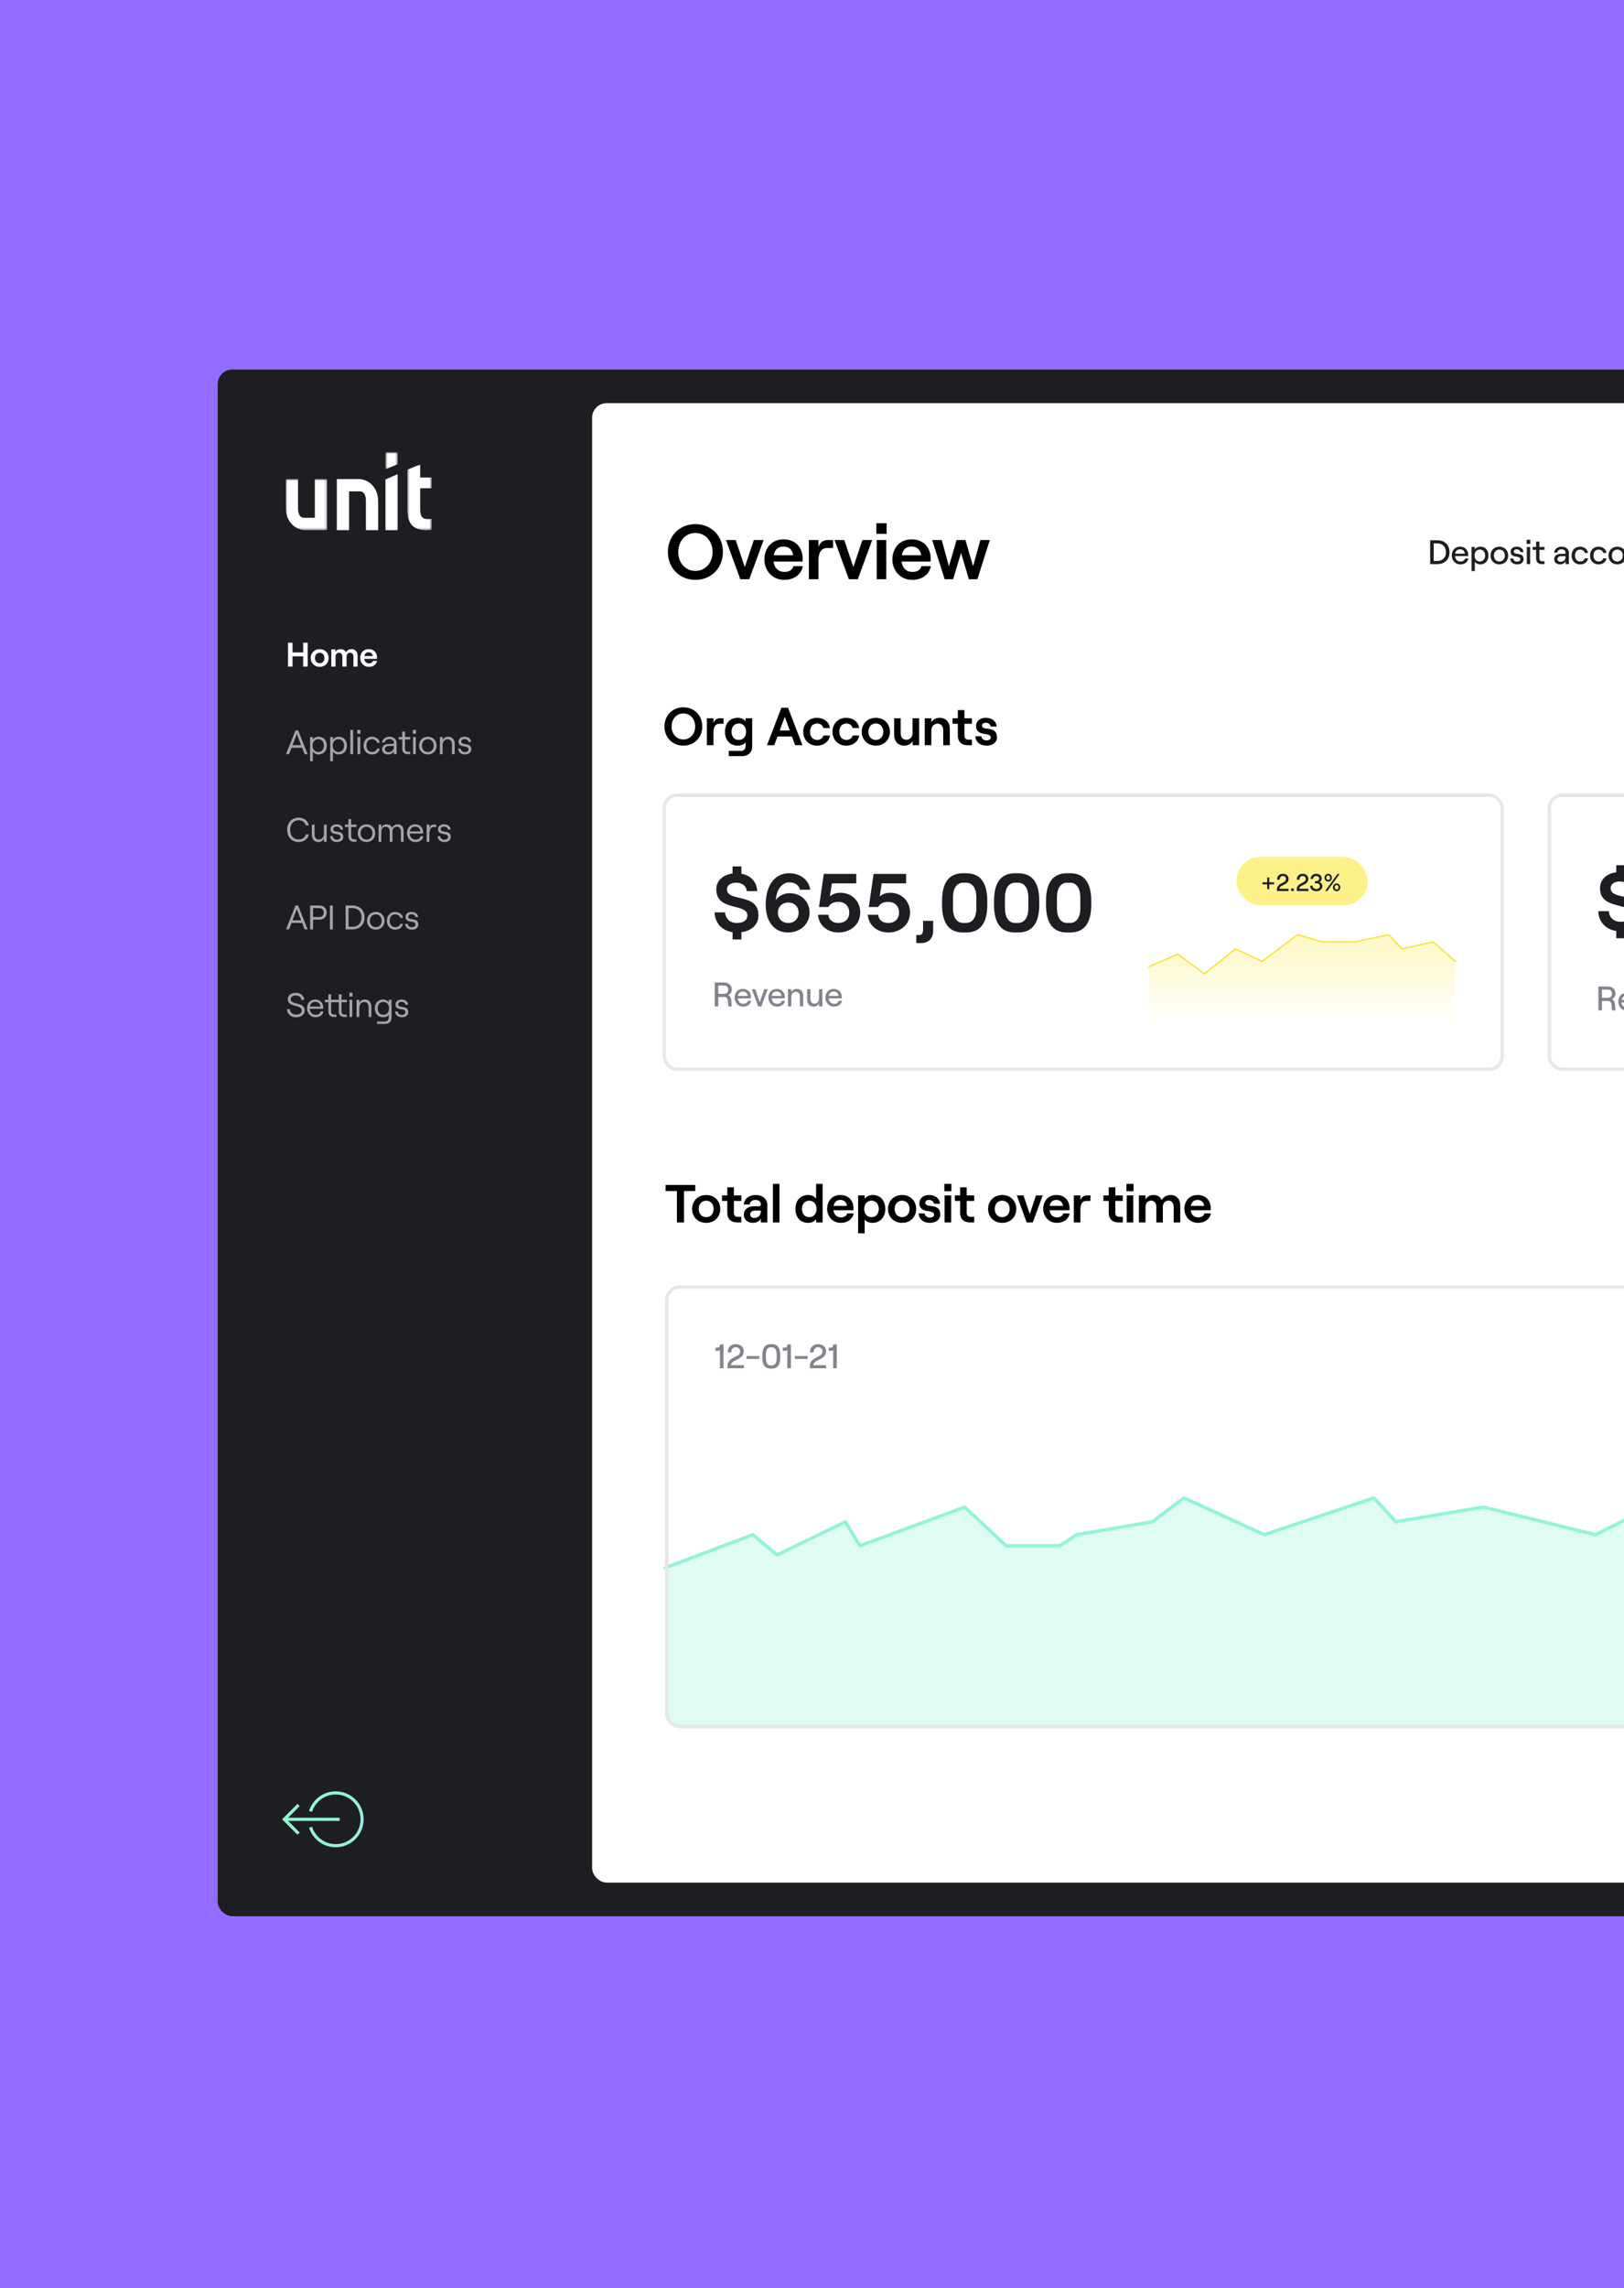<?xml version="1.0" encoding="UTF-8"?> <svg xmlns="http://www.w3.org/2000/svg" width="664" height="935" viewBox="0 0 664 935" fill="none"><rect x="0" y="0" width="664" height="935" fill="#333333" stroke="none"/><g clip-path="url(#clip0_464_2916)"><rect width="664" height="935" fill="#936DFF"></rect><rect x="89" y="151" width="932.298" height="632" rx="5.965" fill="#1D1E22"></rect><rect x="242.092" y="164.738" width="765.466" height="604.522" rx="5.965" fill="white"></rect><mask id="mask0_464_2916" style="mask-type:alpha" maskUnits="userSpaceOnUse" x="116" y="195" width="18" height="22"><path fill-rule="evenodd" clip-rule="evenodd" d="M116.839 195.74H133.741V216.619H116.839V195.74Z" fill="white"></path></mask><g mask="url(#mask0_464_2916)"><path fill-rule="evenodd" clip-rule="evenodd" d="M128.727 211.586H124.391C122.539 211.586 121.848 209.93 121.848 207.647L121.845 195.74H116.839V207.647C116.839 212.763 120.368 216.619 125.048 216.619H133.741V195.74H128.727V211.586Z" fill="white"></path></g><path fill-rule="evenodd" clip-rule="evenodd" d="M142.73 200.774H147.067C148.917 200.774 149.609 202.43 149.609 204.713L149.61 216.619H154.617V204.713C154.617 199.596 151.088 195.74 146.408 195.74H137.715V216.619H142.729V200.774H142.73Z" fill="white"></path><path fill-rule="evenodd" clip-rule="evenodd" d="M157.603 216.619H162.574V193.752L157.603 195.911V216.619Z" fill="white"></path><mask id="mask1_464_2916" style="mask-type:alpha" maskUnits="userSpaceOnUse" x="166" y="189" width="11" height="28"><path fill-rule="evenodd" clip-rule="evenodd" d="M166.55 189.775H176.492V216.62H166.55V189.775Z" fill="white"></path></mask><g mask="url(#mask1_464_2916)"><path fill-rule="evenodd" clip-rule="evenodd" d="M176.217 212.041L176.18 212.043C175.792 212.093 175.371 212.116 174.933 212.116C173.789 212.116 172.976 211.807 172.516 211.198C172.037 210.563 171.794 209.463 171.794 207.929V199.516H176.491V195.127H171.794V189.775L166.55 191.921V207.967C166.55 209.303 166.67 210.508 166.907 211.551C167.146 212.615 167.569 213.535 168.161 214.286C168.756 215.044 169.572 215.633 170.585 216.029C171.583 216.422 172.839 216.62 174.313 216.62C174.998 216.62 175.651 216.578 176.256 216.496L176.492 216.463V212.041H176.217Z" fill="white"></path></g><mask id="mask2_464_2916" style="mask-type:alpha" maskUnits="userSpaceOnUse" x="157" y="184" width="6" height="8"><path fill-rule="evenodd" clip-rule="evenodd" d="M157.603 184.805H162.574V191.764H157.603V184.805Z" fill="white"></path></mask><g mask="url(#mask2_464_2916)"><path fill-rule="evenodd" clip-rule="evenodd" d="M157.603 184.805V191.765L162.574 189.699V184.805H157.603Z" fill="white"></path></g><path d="M284.346 236.944C290.804 236.944 295.576 232.108 295.576 225.554C295.576 219 290.804 214.164 284.346 214.164C277.855 214.164 273.083 219 273.083 225.554C273.083 232.108 277.855 236.944 284.346 236.944ZM284.314 233.285C280.273 233.285 277.314 230.008 277.314 225.554C277.314 221.1 280.273 217.791 284.314 217.791C288.386 217.791 291.345 221.1 291.345 225.554C291.345 230.008 288.386 233.285 284.314 233.285ZM302.681 236.689H306.339L312.225 220.654H308.217L304.526 231.726L300.804 220.654H296.827L302.681 236.689ZM324.427 231.344C324.013 232.872 322.709 233.699 320.705 233.699C318.223 233.699 316.569 232.044 316.282 229.467H328.118C328.149 229.149 328.181 228.672 328.181 228.131C328.181 224.313 325.763 220.4 320.386 220.4C315.137 220.4 312.528 224.377 312.528 228.608C312.528 232.808 315.455 236.944 320.705 236.944C324.65 236.944 327.64 234.749 328.245 231.344H324.427ZM320.386 223.327C322.709 223.327 324.109 224.854 324.268 226.89H316.378C316.791 224.472 318.191 223.327 320.386 223.327ZM340.615 223.931V220.654H338.738C336.67 220.654 335.429 221.45 334.634 223.486V220.654H330.72V236.689H334.634V229.117C334.634 226.063 335.62 223.931 338.101 223.931H340.615ZM347.068 236.689H350.727L356.613 220.654H352.604L348.913 231.726L345.191 220.654H341.214L347.068 236.689ZM358.299 213.782V218.141H362.499V213.782H358.299ZM358.458 236.689H362.371V220.654H358.458V236.689ZM376.765 231.344C376.351 232.872 375.047 233.699 373.042 233.699C370.561 233.699 368.906 232.044 368.62 229.467H380.455C380.487 229.149 380.519 228.672 380.519 228.131C380.519 224.313 378.101 220.4 372.724 220.4C367.475 220.4 364.866 224.377 364.866 228.608C364.866 232.808 367.793 236.944 373.042 236.944C376.987 236.944 379.978 234.749 380.583 231.344H376.765ZM372.724 223.327C375.047 223.327 376.447 224.854 376.606 226.89H368.715C369.129 224.472 370.529 223.327 372.724 223.327ZM386.254 236.689H389.69L392.935 225.904L396.148 236.689H399.616L404.707 220.654H400.825L397.866 231.376L394.717 220.654H391.121L387.972 231.376L385.045 220.654H381.131L386.254 236.689Z" fill="black"></path><rect x="572.329" y="200.565" width="200.184" height="47.791" rx="5.468" fill="white" fill-opacity="0.6"></rect><path d="M584.751 230.506H587.744C590.458 230.506 592.657 228.808 592.657 225.634C592.657 222.461 590.458 220.762 587.744 220.762H584.751V230.506ZM586.199 229.225V222.043H587.66C589.47 222.043 591.168 223.059 591.168 225.634C591.168 228.209 589.47 229.225 587.66 229.225H586.199ZM599.001 228.223C598.806 229.016 598.138 229.462 597.108 229.462C595.883 229.462 595.02 228.557 594.908 227.235H600.267C600.281 227.11 600.295 226.887 600.295 226.706C600.295 224.924 599.14 223.379 596.968 223.379C594.811 223.379 593.586 224.994 593.586 226.956C593.586 228.905 594.936 230.617 597.108 230.617C598.834 230.617 600.1 229.671 600.351 228.223H599.001ZM596.968 224.465C598.124 224.465 598.847 225.175 598.931 226.247H594.95C595.159 225.077 595.869 224.465 596.968 224.465ZM601.67 233.345H603.02V229.518C603.424 230.186 604.259 230.617 605.191 230.617C607.321 230.617 608.588 229.086 608.588 226.998C608.588 224.91 607.377 223.379 605.261 223.379C604.287 223.379 603.437 223.839 603.02 224.534V223.491H601.67V233.345ZM605.066 229.434C603.758 229.434 602.909 228.46 602.909 226.998C602.909 225.537 603.758 224.562 605.066 224.562C606.36 224.562 607.223 225.537 607.223 226.998C607.223 228.46 606.36 229.434 605.066 229.434ZM613.051 230.617C615.153 230.617 616.656 229.1 616.656 226.998C616.656 224.896 615.153 223.379 613.051 223.379C610.949 223.379 609.432 224.896 609.432 226.998C609.432 229.1 610.949 230.617 613.051 230.617ZM613.051 229.434C611.715 229.434 610.81 228.432 610.81 226.998C610.81 225.565 611.715 224.562 613.051 224.562C614.374 224.562 615.278 225.565 615.278 226.998C615.278 228.432 614.374 229.434 613.051 229.434ZM620.304 230.617C621.891 230.617 622.935 229.796 622.935 228.515C622.935 225.314 618.926 227.096 618.926 225.356C618.926 224.813 619.413 224.451 620.137 224.451C620.736 224.451 621.515 224.771 621.613 225.578H622.879C622.81 224.256 621.724 223.379 620.137 223.379C618.676 223.379 617.646 224.187 617.646 225.397C617.646 228.39 621.627 226.678 621.627 228.543C621.627 229.058 621.112 229.49 620.304 229.49C619.399 229.49 618.815 229.03 618.731 228.223H617.465C617.562 229.699 618.662 230.617 620.304 230.617ZM624.185 220.554V222.252H625.688V220.554H624.185ZM624.268 230.506H625.619V223.491H624.268V230.506ZM628.065 221.291V223.491H626.631V224.66H628.065V228.209C628.065 229.643 628.969 230.506 630.389 230.506H631.489V229.337H630.5C629.818 229.337 629.415 228.919 629.415 228.167V224.66H631.489V223.491H629.415V221.291H628.065ZM638.465 223.379C636.808 223.379 635.556 224.409 635.444 225.787H636.697C636.739 225.077 637.449 224.465 638.423 224.465C639.509 224.465 640.121 225.05 640.121 225.899C640.121 226.149 639.968 226.316 639.648 226.316H638.186C636.53 226.316 635.458 227.151 635.458 228.501C635.458 229.754 636.405 230.617 637.838 230.617C638.896 230.617 639.787 230.116 640.121 229.364V230.506H641.471V225.982C641.471 224.423 640.274 223.379 638.465 223.379ZM638.103 229.545C637.323 229.545 636.795 229.114 636.795 228.474C636.795 227.736 637.393 227.263 638.312 227.263H640.121V227.43C640.121 228.724 639.383 229.545 638.103 229.545ZM646.042 230.617C647.824 230.617 649.076 229.615 649.299 228.14H647.963C647.74 228.933 647.03 229.434 646.07 229.434C644.678 229.434 643.968 228.348 643.968 226.998C643.968 225.648 644.664 224.562 646.07 224.562C647.016 224.562 647.824 225.147 647.949 225.94H649.299C649.104 224.354 647.684 223.379 646.042 223.379C643.829 223.379 642.562 225.063 642.562 226.998C642.562 228.933 643.829 230.617 646.042 230.617ZM653.585 230.617C655.366 230.617 656.619 229.615 656.842 228.14H655.505C655.283 228.933 654.573 229.434 653.612 229.434C652.22 229.434 651.511 228.348 651.511 226.998C651.511 225.648 652.206 224.562 653.612 224.562C654.559 224.562 655.366 225.147 655.491 225.94H656.842C656.647 224.354 655.227 223.379 653.585 223.379C651.371 223.379 650.105 225.063 650.105 226.998C650.105 228.933 651.371 230.617 653.585 230.617ZM661.266 230.617C663.368 230.617 664.871 229.1 664.871 226.998C664.871 224.896 663.368 223.379 661.266 223.379C659.164 223.379 657.647 224.896 657.647 226.998C657.647 229.1 659.164 230.617 661.266 230.617ZM661.266 229.434C659.93 229.434 659.025 228.432 659.025 226.998C659.025 225.565 659.93 224.562 661.266 224.562C662.589 224.562 663.493 225.565 663.493 226.998C663.493 228.432 662.589 229.434 661.266 229.434ZM672.345 223.491H670.995V227.291C670.995 228.515 670.216 229.406 669.116 229.406C668.128 229.406 667.474 228.655 667.474 227.541V223.491H666.123V227.806C666.123 229.476 667.153 230.617 668.74 230.617C669.784 230.617 670.619 230.144 670.995 229.267V230.506H672.345V223.491ZM674.006 230.506H675.356V226.706C675.356 225.481 676.135 224.59 677.235 224.59C678.223 224.59 678.878 225.342 678.878 226.455V230.506H680.228V226.191C680.228 224.521 679.198 223.379 677.611 223.379C676.567 223.379 675.732 223.852 675.356 224.729V223.491H674.006V230.506ZM682.451 221.291V223.491H681.017V224.66H682.451V228.209C682.451 229.643 683.356 230.506 684.775 230.506H685.875V229.337H684.887C684.205 229.337 683.801 228.919 683.801 228.167V224.66H685.875V223.491H683.801V221.291H682.451ZM689.556 230.617C691.143 230.617 692.187 229.796 692.187 228.515C692.187 225.314 688.178 227.096 688.178 225.356C688.178 224.813 688.665 224.451 689.389 224.451C689.988 224.451 690.767 224.771 690.865 225.578H692.131C692.062 224.256 690.976 223.379 689.389 223.379C687.928 223.379 686.898 224.187 686.898 225.397C686.898 228.39 690.879 226.678 690.879 228.543C690.879 229.058 690.364 229.49 689.556 229.49C688.652 229.49 688.067 229.03 687.983 228.223H686.717C686.814 229.699 687.914 230.617 689.556 230.617Z" fill="#1D1E22"></path><rect x="572.329" y="200.565" width="200.184" height="47.791" rx="5.468" stroke="white" stroke-width="0.994"></rect><path d="M279.421 304.679C283.861 304.679 287.142 301.354 287.142 296.848C287.142 292.342 283.861 289.018 279.421 289.018C274.959 289.018 271.678 292.342 271.678 296.848C271.678 301.354 274.959 304.679 279.421 304.679ZM279.399 302.163C276.621 302.163 274.587 299.911 274.587 296.848C274.587 293.786 276.621 291.511 279.399 291.511C282.199 291.511 284.233 293.786 284.233 296.848C284.233 299.911 282.199 302.163 279.399 302.163ZM295.832 295.733V293.48H294.541C293.12 293.48 292.267 294.027 291.72 295.427V293.48H289.029V304.504H291.72V299.298C291.72 297.198 292.398 295.733 294.104 295.733H295.832ZM304.85 293.48V294.727C304.216 293.874 303.013 293.305 301.635 293.305C298.354 293.305 296.429 295.623 296.429 298.992C296.429 302.36 298.354 304.679 301.678 304.679C303.056 304.679 304.325 304.132 304.872 303.279V304.854C304.872 306.013 304.106 306.822 303.034 306.822H297.96V308.966H303.406C305.878 308.966 307.54 307.413 307.54 305.116V293.48H304.85ZM302.05 302.36C300.257 302.36 299.097 301.026 299.097 298.992C299.097 296.958 300.257 295.623 302.05 295.623C303.866 295.623 305.047 296.958 305.047 298.992C305.047 301.026 303.866 302.36 302.05 302.36ZM325.109 304.504H328.106L322.2 289.193H319.488L313.604 304.504H316.579L317.891 300.939H323.797L325.109 304.504ZM318.81 298.489L320.866 292.889L322.922 298.489H318.81ZM334.015 304.679C336.858 304.679 339.002 302.951 339.352 300.545H336.64C336.377 301.639 335.393 302.36 334.124 302.36C332.243 302.36 331.215 300.917 331.215 298.992C331.215 297.067 332.221 295.623 334.081 295.623C335.349 295.623 336.421 296.411 336.618 297.505H339.286C339.046 294.967 336.793 293.305 334.015 293.305C330.581 293.305 328.415 295.842 328.415 298.992C328.415 302.142 330.581 304.679 334.015 304.679ZM345.974 304.679C348.818 304.679 350.961 302.951 351.311 300.545H348.599C348.337 301.639 347.352 302.36 346.084 302.36C344.202 302.36 343.174 300.917 343.174 298.992C343.174 297.067 344.181 295.623 346.04 295.623C347.308 295.623 348.38 296.411 348.577 297.505H351.246C351.005 294.967 348.752 293.305 345.974 293.305C342.54 293.305 340.375 295.842 340.375 298.992C340.375 302.142 342.54 304.679 345.974 304.679ZM358.109 304.679C361.455 304.679 363.861 302.273 363.861 298.992C363.861 295.711 361.455 293.305 358.109 293.305C354.74 293.305 352.334 295.711 352.334 298.992C352.334 302.273 354.74 304.679 358.109 304.679ZM358.109 302.36C356.271 302.36 355.046 300.982 355.046 298.992C355.046 297.001 356.271 295.623 358.109 295.623C359.924 295.623 361.149 297.001 361.149 298.992C361.149 300.982 359.924 302.36 358.109 302.36ZM375.804 293.48H373.114V299.495C373.114 301.114 372.064 302.295 370.554 302.295C369.198 302.295 368.258 301.245 368.258 299.736V293.48H365.589V300.304C365.589 302.885 367.208 304.679 369.68 304.679C371.254 304.679 372.501 304.001 373.114 302.798V304.504H375.804V293.48ZM378.103 304.504H380.794V298.489C380.794 296.87 381.844 295.689 383.353 295.689C384.731 295.689 385.65 296.739 385.65 298.248V304.504H388.34V297.679C388.34 295.098 386.721 293.305 384.228 293.305C382.653 293.305 381.406 293.983 380.794 295.186V293.48H378.103V304.504ZM391.632 290.155V293.48H389.467V295.733H391.632V300.654C391.632 303.104 393.207 304.504 395.613 304.504H397.385V302.229H395.92C394.913 302.229 394.323 301.66 394.323 300.545V295.733H397.385V293.48H394.323V290.155H391.632ZM403.354 304.679C405.935 304.679 407.619 303.323 407.619 301.245C407.619 296.258 401.495 298.883 401.495 296.498C401.495 295.755 402.129 295.317 403.092 295.317C403.945 295.317 404.885 295.842 405.038 296.87H407.488C407.379 294.727 405.607 293.305 403.026 293.305C400.751 293.305 399.067 294.661 399.067 296.586C399.067 301.245 405.104 298.904 405.104 301.354C405.104 302.01 404.404 302.535 403.354 302.535C402.151 302.535 401.342 301.879 401.233 300.829H398.783C398.914 303.192 400.686 304.679 403.354 304.679Z" fill="black"></path><rect x="271.586" y="324.958" width="342.612" height="111.951" rx="5.269" fill="white" stroke="#E6E7EC" stroke-width="1.392"></rect><path d="M310.104 373.963C310.104 364.735 297.225 368.656 297.225 363.416C297.225 361.76 298.679 360.678 301.011 360.678C303.513 360.678 305.135 362.064 305.338 364.126H309.597C309.428 360.374 306.961 357.704 303.141 357.027V354.053H299.524V356.926C295.535 357.433 292.864 359.935 292.864 363.416C292.864 372.476 305.575 368.96 305.575 374.031C305.575 376.127 303.817 377.141 301.281 377.141C298.442 377.141 296.684 375.451 296.448 372.814H292.154C292.357 377.208 295.163 380.285 299.524 380.893V383.868L303.141 383.902V380.893C307.332 380.352 310.104 377.817 310.104 373.963ZM322.735 364.971C320.571 364.971 318.205 366.155 317.224 367.811C317.427 363.653 319.591 360.543 322.768 360.543C325.067 360.543 326.723 361.794 327.095 363.552H331.287C330.78 359.766 327.467 356.825 322.599 356.825C316.988 356.825 313.067 361.49 313.067 369.772C313.067 376.228 316.312 381.028 322.227 381.028C327.197 381.028 331.016 377.546 331.016 372.949C331.016 368.419 327.67 364.971 322.735 364.971ZM322.329 377.141C319.794 377.141 318.07 375.417 318.07 372.949C318.07 370.515 319.794 368.791 322.329 368.791C324.83 368.791 326.521 370.515 326.521 372.949C326.521 375.417 324.83 377.141 322.329 377.141ZM342.771 381.028C347.909 381.028 351.729 377.648 351.729 372.882C351.729 368.284 348.315 364.802 343.65 364.802C341.723 364.802 340.235 365.478 339.323 366.29L340.134 360.949H350.106V357.095H336.821L334.861 370.617H338.714C339.424 369.264 340.81 368.521 342.805 368.521C345.475 368.521 347.233 370.279 347.233 372.882C347.233 375.518 345.475 377.141 342.771 377.141C340.472 377.141 338.951 375.924 338.68 373.794H334.455C334.692 377.918 338.207 381.028 342.771 381.028ZM363.135 381.028C368.273 381.028 372.093 377.648 372.093 372.882C372.093 368.284 368.679 364.802 364.014 364.802C362.087 364.802 360.6 365.478 359.687 366.29L360.498 360.949H370.47V357.095H357.185L355.225 370.617H359.078C359.788 369.264 361.174 368.521 363.169 368.521C365.839 368.521 367.597 370.279 367.597 372.882C367.597 375.518 365.839 377.141 363.135 377.141C360.836 377.141 359.315 375.924 359.045 373.794H354.819C355.056 377.918 358.571 381.028 363.135 381.028ZM374.643 382.076V385.355H376.502C379.679 385.355 381.539 383.462 381.539 380.251V376.262H377.414V379.879C377.414 381.265 376.907 382.076 375.893 382.076H374.643ZM393.727 381.028H395.079C400.961 381.028 403.666 376.972 403.666 369.738V368.115C403.666 360.881 400.961 356.825 395.079 356.825H393.727C387.845 356.825 385.175 360.881 385.175 368.115V369.738C385.175 376.972 387.845 381.028 393.727 381.028ZM393.93 377.141C391.26 377.141 389.637 375.079 389.637 370.921V366.932C389.637 362.74 391.26 360.678 393.93 360.678H394.877C397.547 360.678 399.203 362.74 399.203 366.932V370.921C399.203 375.079 397.547 377.141 394.877 377.141H393.93ZM414.983 381.028H416.335C422.217 381.028 424.921 376.972 424.921 369.738V368.115C424.921 360.881 422.217 356.825 416.335 356.825H414.983C409.101 356.825 406.43 360.881 406.43 368.115V369.738C406.43 376.972 409.101 381.028 414.983 381.028ZM415.186 377.141C412.515 377.141 410.892 375.079 410.892 370.921V366.932C410.892 362.74 412.515 360.678 415.186 360.678H416.132C418.803 360.678 420.459 362.74 420.459 366.932V370.921C420.459 375.079 418.803 377.141 416.132 377.141H415.186ZM436.238 381.028H437.59C443.472 381.028 446.177 376.972 446.177 369.738V368.115C446.177 360.881 443.472 356.825 437.59 356.825H436.238C430.356 356.825 427.686 360.881 427.686 368.115V369.738C427.686 376.972 430.356 381.028 436.238 381.028ZM436.441 377.141C433.771 377.141 432.148 375.079 432.148 370.921V366.932C432.148 362.74 433.771 360.678 436.441 360.678H437.388C440.058 360.678 441.715 362.74 441.715 366.932V370.921C441.715 375.079 440.058 377.141 437.388 377.141H436.441Z" fill="#1D1E22"></path><path d="M297.77 406.592C298.633 406.16 299.204 405.436 299.204 404.392C299.204 402.653 298.006 401.469 296.044 401.469H292.23V411.213H293.678V407.371H296.113C296.949 407.371 297.519 407.984 297.589 408.847L297.784 411.213H299.19L298.995 408.721C298.939 407.775 298.48 407.009 297.77 406.592ZM293.678 402.722H296.002C297.269 402.722 297.756 403.502 297.756 404.392C297.756 405.269 297.269 406.091 296.002 406.091H293.678V402.722ZM305.759 408.93C305.564 409.724 304.896 410.169 303.866 410.169C302.641 410.169 301.778 409.264 301.667 407.942H307.026C307.04 407.817 307.054 407.594 307.054 407.413C307.054 405.631 305.898 404.086 303.727 404.086C301.569 404.086 300.345 405.701 300.345 407.663C300.345 409.612 301.695 411.324 303.866 411.324C305.592 411.324 306.859 410.378 307.109 408.93H305.759ZM303.727 405.172C304.882 405.172 305.606 405.882 305.69 406.954H301.709C301.917 405.784 302.627 405.172 303.727 405.172ZM309.979 411.213H311.315L313.877 404.198H312.485L310.633 409.515L308.796 404.198H307.404L309.979 411.213ZM319.594 408.93C319.399 409.724 318.731 410.169 317.701 410.169C316.476 410.169 315.613 409.264 315.501 407.942H320.86C320.874 407.817 320.888 407.594 320.888 407.413C320.888 405.631 319.733 404.086 317.561 404.086C315.404 404.086 314.179 405.701 314.179 407.663C314.179 409.612 315.529 411.324 317.701 411.324C319.427 411.324 320.693 410.378 320.944 408.93H319.594ZM317.561 405.172C318.717 405.172 319.44 405.882 319.524 406.954H315.543C315.752 405.784 316.462 405.172 317.561 405.172ZM322.193 411.213H323.543V407.413C323.543 406.188 324.323 405.297 325.422 405.297C326.411 405.297 327.065 406.049 327.065 407.162V411.213H328.415V406.898C328.415 405.228 327.385 404.086 325.798 404.086C324.754 404.086 323.919 404.559 323.543 405.436V404.198H322.193V411.213ZM336.229 404.198H334.879V407.998C334.879 409.222 334.1 410.113 333 410.113C332.012 410.113 331.358 409.362 331.358 408.248V404.198H330.007V408.513C330.007 410.183 331.038 411.324 332.624 411.324C333.668 411.324 334.503 410.851 334.879 409.974V411.213H336.229V404.198ZM342.901 408.93C342.706 409.724 342.038 410.169 341.008 410.169C339.783 410.169 338.92 409.264 338.808 407.942H344.167C344.181 407.817 344.195 407.594 344.195 407.413C344.195 405.631 343.04 404.086 340.869 404.086C338.711 404.086 337.486 405.701 337.486 407.663C337.486 409.612 338.836 411.324 341.008 411.324C342.734 411.324 344 410.378 344.251 408.93H342.901ZM340.869 405.172C342.024 405.172 342.748 405.882 342.831 406.954H338.85C339.059 405.784 339.769 405.172 340.869 405.172Z" fill="#82838D"></path><rect x="505.527" y="350.111" width="53.689" height="19.885" rx="9.942" fill="#FDF189"></rect><path d="M520.938 360.519H518.969V358.55H518.134V360.519H516.176V361.354H518.134V363.312H518.969V361.354H520.938V360.519ZM522.172 359.445H523.226C523.186 358.54 523.693 357.934 524.528 357.934C525.274 357.934 525.801 358.411 525.801 359.147C525.801 359.713 525.522 360.151 524.846 360.499L523.763 361.046C523.067 361.394 522.102 362.149 522.112 363.342V364.088H526.875V363.173H523.126C523.126 362.597 523.693 362.139 524.2 361.891L525.224 361.374C526.298 360.827 526.855 360.071 526.855 359.156C526.855 357.884 525.89 357.049 524.528 357.049C523.057 357.049 522.122 357.973 522.172 359.445ZM527.913 363.014V364.088H528.977V363.014H527.913ZM530.257 359.445H531.311C531.271 358.54 531.778 357.934 532.614 357.934C533.359 357.934 533.886 358.411 533.886 359.147C533.886 359.713 533.608 360.151 532.932 360.499L531.848 361.046C531.152 361.394 530.188 362.149 530.198 363.342V364.088H534.96V363.173H531.212C531.212 362.597 531.778 362.139 532.286 361.891L533.31 361.374C534.383 360.827 534.94 360.071 534.94 359.156C534.94 357.884 533.976 357.049 532.614 357.049C531.142 357.049 530.208 357.973 530.257 359.445ZM538.189 364.167C539.521 364.167 540.694 363.432 540.694 362.089C540.694 361.274 540.177 360.668 539.461 360.429C539.998 360.171 540.416 359.584 540.416 358.898C540.416 357.844 539.452 357.049 538.139 357.049C536.896 357.049 535.912 357.854 535.872 359.147H536.867C536.906 358.371 537.393 357.963 538.129 357.963C538.885 357.963 539.382 358.341 539.382 358.968C539.382 359.594 538.925 360.051 538.179 360.051H537.602V360.936H538.189C539.084 360.936 539.65 361.334 539.65 362.08C539.65 362.815 539.084 363.253 538.189 363.253C537.334 363.253 536.678 362.736 536.678 361.901H535.664C535.664 363.283 536.777 364.167 538.189 364.167ZM543.056 360.23C543.941 360.23 544.557 359.524 544.557 358.639C544.557 357.755 543.941 357.049 543.056 357.049C542.181 357.049 541.545 357.755 541.545 358.639C541.545 359.524 542.181 360.23 543.056 360.23ZM541.803 364.088H542.678L547.729 357.128H546.854L541.803 364.088ZM543.056 359.564C542.579 359.564 542.271 359.166 542.271 358.639C542.271 358.113 542.579 357.715 543.056 357.715C543.543 357.715 543.841 358.113 543.841 358.639C543.841 359.166 543.543 359.564 543.056 359.564ZM546.496 364.167C547.371 364.167 547.997 363.462 547.997 362.577C547.997 361.692 547.371 360.986 546.496 360.986C545.611 360.986 544.985 361.692 544.985 362.577C544.985 363.462 545.611 364.167 546.496 364.167ZM546.496 363.501C546.019 363.501 545.711 363.104 545.711 362.577C545.711 362.05 546.019 361.652 546.496 361.652C546.973 361.652 547.282 362.05 547.282 362.577C547.282 363.104 546.973 363.501 546.496 363.501Z" fill="#1D1E22"></path><path d="M469.735 419.709V395.262L481.536 390.077L492.429 398.225L505.138 387.854L516.032 393.04L530.556 381.928L539.634 384.891H554.158L567.775 381.928L573.221 387.854L585.93 384.891L595.008 393.04V419.709H469.735Z" fill="url(#paint0_linear_464_2916)" fill-opacity="0.5"></path><path d="M469.735 395.006L481.536 389.92L492.429 397.912L505.138 387.74L516.032 392.826L530.556 381.928L540.542 384.834H554.158L567.775 381.928L573.221 387.74L585.93 384.834L595.008 392.826" stroke="#F8E43E" stroke-width="0.597" stroke-linecap="square" stroke-linejoin="round"></path><rect x="633.486" y="324.958" width="342.612" height="111.951" rx="5.269" fill="white" stroke="#E6E7EC" stroke-width="1.392"></rect><path d="M671.421 373.467C671.421 364.239 658.541 368.16 658.541 362.92C658.541 361.264 659.995 360.182 662.327 360.182C664.829 360.182 666.452 361.568 666.654 363.63H670.914C670.745 359.878 668.277 357.207 664.457 356.531V353.557H660.84V356.43C656.851 356.937 654.181 359.439 654.181 362.92C654.181 371.98 666.891 368.464 666.891 373.535C666.891 375.631 665.133 376.645 662.598 376.645C659.758 376.645 658.001 374.955 657.764 372.318H653.471C653.674 376.712 656.479 379.788 660.84 380.397V383.372L664.457 383.405V380.397C668.649 379.856 671.421 377.321 671.421 373.467ZM674.282 364.813H678.778C678.71 361.94 680.13 360.013 682.665 360.013C684.964 360.013 686.417 361.433 686.417 363.63C686.417 365.354 685.437 366.706 683.51 367.653L679.724 369.546C677.459 370.661 674.248 373.163 674.248 376.983L674.282 380.262H690.913V376.374H678.676C678.676 374.921 680.299 373.771 681.651 373.061L685.302 371.236C689.054 369.377 690.913 366.842 690.913 363.664C690.913 359.236 687.533 356.329 682.665 356.329C677.493 356.329 674.18 359.574 674.282 364.813ZM702.316 356.599H698.056C697.786 359.168 696.704 359.912 694.879 359.912H693.189V363.765H695.048C696.028 363.765 697.414 363.461 697.853 362.853V380.262H702.316V356.599ZM706.031 364.813H710.527C710.459 361.94 711.879 360.013 714.414 360.013C716.713 360.013 718.166 361.433 718.166 363.63C718.166 365.354 717.186 366.706 715.259 367.653L711.473 369.546C709.208 370.661 705.997 373.163 705.997 376.983L706.031 380.262H722.662V376.374H710.425C710.425 374.921 712.048 373.771 713.4 373.061L717.051 371.236C720.803 369.377 722.662 366.842 722.662 363.664C722.662 359.236 719.282 356.329 714.414 356.329C709.242 356.329 705.929 359.574 706.031 364.813ZM724.768 381.58V384.859H726.627C729.805 384.859 731.664 382.966 731.664 379.755V375.766H727.54V379.383C727.54 380.769 727.033 381.58 726.019 381.58H724.768ZM743.853 380.532H745.205C751.087 380.532 753.791 376.476 753.791 369.242V367.619C753.791 360.385 751.087 356.329 745.205 356.329H743.853C737.971 356.329 735.3 360.385 735.3 367.619V369.242C735.3 376.476 737.971 380.532 743.853 380.532ZM744.056 376.645C741.385 376.645 739.762 374.583 739.762 370.425V366.436C739.762 362.244 741.385 360.182 744.056 360.182H745.002C747.673 360.182 749.329 362.244 749.329 366.436V370.425C749.329 374.583 747.673 376.645 745.002 376.645H744.056ZM765.108 380.532H766.46C772.342 380.532 775.047 376.476 775.047 369.242V367.619C775.047 360.385 772.342 356.329 766.46 356.329H765.108C759.226 356.329 756.556 360.385 756.556 367.619V369.242C756.556 376.476 759.226 380.532 765.108 380.532ZM765.311 376.645C762.641 376.645 761.018 374.583 761.018 370.425V366.436C761.018 362.244 762.641 360.182 765.311 360.182H766.258C768.928 360.182 770.584 362.244 770.584 366.436V370.425C770.584 374.583 768.928 376.645 766.258 376.645H765.311ZM786.364 380.532H787.716C793.598 380.532 796.302 376.476 796.302 369.242V367.619C796.302 360.385 793.598 356.329 787.716 356.329H786.364C780.482 356.329 777.811 360.385 777.811 367.619V369.242C777.811 376.476 780.482 380.532 786.364 380.532ZM786.567 376.645C783.896 376.645 782.273 374.583 782.273 370.425V366.436C782.273 362.244 783.896 360.182 786.567 360.182H787.513C790.184 360.182 791.84 362.244 791.84 366.436V370.425C791.84 374.583 790.184 376.645 787.513 376.645H786.567Z" fill="#1D1E22"></path><path d="M659.086 408.234C659.949 407.803 660.52 407.079 660.52 406.035C660.52 404.295 659.323 403.112 657.36 403.112H653.546V412.855H654.994V409.014H657.43C658.265 409.014 658.836 409.626 658.905 410.489L659.1 412.855H660.506L660.311 410.364C660.255 409.417 659.796 408.652 659.086 408.234ZM654.994 404.365H657.318C658.585 404.365 659.072 405.144 659.072 406.035C659.072 406.912 658.585 407.733 657.318 407.733H654.994V404.365ZM667.076 410.573C666.881 411.366 666.213 411.812 665.183 411.812C663.958 411.812 663.095 410.907 662.983 409.584H668.342C668.356 409.459 668.37 409.236 668.37 409.056C668.37 407.274 667.215 405.729 665.043 405.729C662.886 405.729 661.661 407.343 661.661 409.306C661.661 411.255 663.011 412.967 665.183 412.967C666.909 412.967 668.175 412.02 668.426 410.573H667.076ZM665.043 406.815C666.199 406.815 666.922 407.524 667.006 408.596H663.025C663.234 407.427 663.944 406.815 665.043 406.815ZM672.071 412.967C673.658 412.967 674.702 412.146 674.702 410.865C674.702 407.664 670.693 409.445 670.693 407.705C670.693 407.162 671.18 406.801 671.904 406.801C672.502 406.801 673.282 407.121 673.379 407.928H674.646C674.576 406.606 673.491 405.729 671.904 405.729C670.442 405.729 669.412 406.536 669.412 407.747C669.412 410.74 673.393 409.028 673.393 410.893C673.393 411.408 672.878 411.839 672.071 411.839C671.166 411.839 670.581 411.38 670.498 410.573H669.231C669.329 412.048 670.428 412.967 672.071 412.967ZM681.005 410.573C680.81 411.366 680.142 411.812 679.112 411.812C677.887 411.812 677.024 410.907 676.913 409.584H682.272C682.286 409.459 682.3 409.236 682.3 409.056C682.3 407.274 681.144 405.729 678.973 405.729C676.815 405.729 675.591 407.343 675.591 409.306C675.591 411.255 676.941 412.967 679.112 412.967C680.838 412.967 682.105 412.02 682.355 410.573H681.005ZM678.973 406.815C680.128 406.815 680.852 407.524 680.936 408.596H676.955C677.163 407.427 677.873 406.815 678.973 406.815ZM687.669 407.009V405.84H686.82C685.832 405.84 685.275 406.258 684.955 407.19V405.84H683.605V412.855H684.955V409.682C684.955 408.151 685.372 407.009 686.653 407.009H687.669ZM690.579 412.855H691.915L694.477 405.84H693.085L691.233 411.157L689.396 405.84H688.004L690.579 412.855ZM700.194 410.573C699.999 411.366 699.331 411.812 698.301 411.812C697.076 411.812 696.213 410.907 696.101 409.584H701.46C701.474 409.459 701.488 409.236 701.488 409.056C701.488 407.274 700.333 405.729 698.161 405.729C696.004 405.729 694.779 407.343 694.779 409.306C694.779 411.255 696.129 412.967 698.301 412.967C700.027 412.967 701.293 412.02 701.544 410.573H700.194ZM698.161 406.815C699.317 406.815 700.04 407.524 700.124 408.596H696.143C696.352 407.427 697.062 406.815 698.161 406.815Z" fill="#82838D"></path><path d="M276.77 499.5H279.658V486.682H284.273V484.189H272.133V486.682H276.77V499.5ZM288.745 499.675C292.091 499.675 294.497 497.269 294.497 493.988C294.497 490.707 292.091 488.301 288.745 488.301C285.376 488.301 282.97 490.707 282.97 493.988C282.97 497.269 285.376 499.675 288.745 499.675ZM288.745 497.356C286.907 497.356 285.683 495.978 285.683 493.988C285.683 491.998 286.907 490.62 288.745 490.62C290.56 490.62 291.785 491.998 291.785 493.988C291.785 495.978 290.56 497.356 288.745 497.356ZM297.368 485.151V488.476H295.202V490.729H297.368V495.65C297.368 498.1 298.942 499.5 301.349 499.5H303.12V497.225H301.655C300.649 497.225 300.058 496.656 300.058 495.541V490.729H303.12V488.476H300.058V485.151H297.368ZM308.973 488.301C306.108 488.301 304.248 490.007 304.117 492.194H306.523C306.567 491.21 307.42 490.313 308.842 490.313C310.264 490.313 311.095 491.079 311.095 492.151C311.095 492.588 310.832 492.894 310.285 492.894H308.251C305.78 492.894 304.117 494.229 304.117 496.372C304.117 498.275 305.605 499.675 307.792 499.675C309.367 499.675 310.635 498.953 311.095 497.86V499.5H313.741V492.413C313.741 489.92 311.773 488.301 308.973 488.301ZM308.426 497.685C307.42 497.685 306.72 497.116 306.72 496.263C306.72 495.3 307.486 494.666 308.623 494.666H311.095V494.841C311.095 496.503 310.11 497.685 308.426 497.685ZM316.025 499.5H318.693V483.751H316.025V499.5ZM330.479 499.675C331.814 499.675 333.039 499.084 333.673 498.122V499.5H336.341V483.751H333.673V489.81C333.039 488.913 331.879 488.301 330.436 488.301C327.177 488.301 325.23 490.62 325.23 493.988C325.23 497.356 327.177 499.675 330.479 499.675ZM330.873 497.356C329.08 497.356 327.898 496.022 327.898 493.988C327.898 491.954 329.08 490.62 330.873 490.62C332.667 490.62 333.848 491.954 333.848 493.988C333.848 496.022 332.667 497.356 330.873 497.356ZM346.374 495.825C346.089 496.875 345.192 497.444 343.814 497.444C342.108 497.444 340.971 496.307 340.774 494.535H348.911C348.933 494.316 348.955 493.988 348.955 493.616C348.955 490.991 347.292 488.301 343.596 488.301C339.987 488.301 338.193 491.035 338.193 493.944C338.193 496.831 340.205 499.675 343.814 499.675C346.527 499.675 348.583 498.166 348.998 495.825H346.374ZM343.596 490.313C345.192 490.313 346.155 491.363 346.264 492.763H340.84C341.124 491.101 342.087 490.313 343.596 490.313ZM350.853 503.962H353.522V498.297C354.134 499.15 355.315 499.675 356.65 499.675C359.887 499.675 361.965 497.356 361.965 493.988C361.965 490.62 360.018 488.301 356.847 488.301C355.381 488.301 354.178 488.913 353.522 489.854V488.476H350.853V503.962ZM356.344 497.356C354.528 497.356 353.347 496.022 353.347 493.988C353.347 491.954 354.528 490.62 356.344 490.62C358.115 490.62 359.296 491.954 359.296 493.988C359.296 496.022 358.115 497.356 356.344 497.356ZM368.847 499.675C372.194 499.675 374.6 497.269 374.6 493.988C374.6 490.707 372.194 488.301 368.847 488.301C365.479 488.301 363.073 490.707 363.073 493.988C363.073 497.269 365.479 499.675 368.847 499.675ZM368.847 497.356C367.01 497.356 365.785 495.978 365.785 493.988C365.785 491.998 367.01 490.62 368.847 490.62C370.663 490.62 371.888 491.998 371.888 493.988C371.888 495.978 370.663 497.356 368.847 497.356ZM380.18 499.675C382.761 499.675 384.446 498.319 384.446 496.241C384.446 491.254 378.321 493.879 378.321 491.494C378.321 490.751 378.956 490.313 379.918 490.313C380.771 490.313 381.712 490.838 381.865 491.866H384.314C384.205 489.723 382.433 488.301 379.852 488.301C377.578 488.301 375.893 489.657 375.893 491.582C375.893 496.241 381.93 493.9 381.93 496.35C381.93 497.006 381.23 497.531 380.18 497.531C378.977 497.531 378.168 496.875 378.059 495.825H375.609C375.74 498.188 377.512 499.675 380.18 499.675ZM386.106 483.751V486.748H388.993V483.751H386.106ZM386.215 499.5H388.905V488.476H386.215V499.5ZM392.567 485.151V488.476H390.401V490.729H392.567V495.65C392.567 498.1 394.142 499.5 396.548 499.5H398.32V497.225H396.854C395.848 497.225 395.257 496.656 395.257 495.541V490.729H398.32V488.476H395.257V485.151H392.567ZM409.783 499.675C413.129 499.675 415.535 497.269 415.535 493.988C415.535 490.707 413.129 488.301 409.783 488.301C406.414 488.301 404.008 490.707 404.008 493.988C404.008 497.269 406.414 499.675 409.783 499.675ZM409.783 497.356C407.945 497.356 406.72 495.978 406.72 493.988C406.72 491.998 407.945 490.62 409.783 490.62C411.598 490.62 412.823 491.998 412.823 493.988C412.823 495.978 411.598 497.356 409.783 497.356ZM419.768 499.5H422.284L426.33 488.476H423.574L421.037 496.088L418.478 488.476H415.744L419.768 499.5ZM434.719 495.825C434.434 496.875 433.538 497.444 432.16 497.444C430.454 497.444 429.316 496.307 429.119 494.535H437.256C437.278 494.316 437.3 493.988 437.3 493.616C437.3 490.991 435.637 488.301 431.941 488.301C428.332 488.301 426.538 491.035 426.538 493.944C426.538 496.831 428.551 499.675 432.16 499.675C434.872 499.675 436.928 498.166 437.344 495.825H434.719ZM431.941 490.313C433.538 490.313 434.5 491.363 434.609 492.763H429.185C429.469 491.101 430.432 490.313 431.941 490.313ZM445.848 490.729V488.476H444.557C443.136 488.476 442.283 489.023 441.736 490.423V488.476H439.045V499.5H441.736V494.294C441.736 492.194 442.414 490.729 444.12 490.729H445.848ZM453.32 485.151V488.476H451.154V490.729H453.32V495.65C453.32 498.1 454.894 499.5 457.3 499.5H459.072V497.225H457.607C456.6 497.225 456.01 496.656 456.01 495.541V490.729H459.072V488.476H456.01V485.151H453.32ZM460.567 483.751V486.748H463.454V483.751H460.567ZM460.676 499.5H463.366V488.476H460.676V499.5ZM465.672 499.5H468.362V493.179C468.362 491.626 469.259 490.598 470.681 490.598C471.971 490.598 472.78 491.626 472.78 493.179V499.5H475.449V493.179C475.449 491.626 476.346 490.598 477.789 490.598C479.08 490.598 479.889 491.626 479.889 493.179V499.5H482.558V492.369C482.558 490.029 481.027 488.301 478.642 488.301C476.893 488.301 475.493 489.263 474.99 490.401C474.508 489.045 473.305 488.301 471.556 488.301C470.003 488.301 468.909 489.088 468.362 490.204V488.476H465.672V499.5ZM492.441 495.825C492.156 496.875 491.26 497.444 489.882 497.444C488.176 497.444 487.038 496.307 486.841 494.535H494.978C495 494.316 495.022 493.988 495.022 493.616C495.022 490.991 493.359 488.301 489.663 488.301C486.054 488.301 484.26 491.035 484.26 493.944C484.26 496.831 486.273 499.675 489.882 499.675C492.594 499.675 494.65 498.166 495.066 495.825H492.441ZM489.663 490.313C491.26 490.313 492.222 491.363 492.331 492.763H486.907C487.191 491.101 488.154 490.313 489.663 490.313Z" fill="black"></path><path d="M295.815 549.364H294.423C294.325 550.408 293.949 550.686 293.267 550.686H292.516V551.967H293.379C293.769 551.967 294.214 551.842 294.367 551.619V559.107H295.815V549.364ZM297.546 552.607H299.022C298.966 551.34 299.676 550.491 300.845 550.491C301.889 550.491 302.627 551.16 302.627 552.19C302.627 552.983 302.237 553.595 301.29 554.083L299.773 554.848C298.799 555.335 297.449 556.393 297.463 558.063V559.107H304.13V557.827H298.882C298.882 557.02 299.676 556.379 300.386 556.031L301.819 555.307C303.323 554.542 304.102 553.484 304.102 552.203C304.102 550.422 302.752 549.253 300.845 549.253C298.785 549.253 297.477 550.547 297.546 552.607ZM305.236 555.28H310.428V554.11H305.236V555.28ZM315.1 559.219H315.601C318.009 559.219 319.011 557.576 319.011 554.612V553.86C319.011 550.895 318.009 549.253 315.601 549.253H315.1C312.705 549.253 311.689 550.881 311.689 553.86V554.612C311.689 557.59 312.705 559.219 315.1 559.219ZM315.155 557.938C313.805 557.938 313.151 556.922 313.151 554.89V553.581C313.151 551.549 313.805 550.533 315.155 550.533H315.559C316.909 550.533 317.563 551.549 317.563 553.581V554.89C317.563 556.922 316.909 557.938 315.559 557.938H315.155ZM323.375 549.364H321.983C321.885 550.408 321.51 550.686 320.828 550.686H320.076V551.967H320.939C321.329 551.967 321.774 551.842 321.927 551.619V559.107H323.375V549.364ZM325.009 555.28H330.201V554.11H325.009V555.28ZM331.208 552.607H332.683C332.628 551.34 333.338 550.491 334.507 550.491C335.551 550.491 336.288 551.16 336.288 552.19C336.288 552.983 335.899 553.595 334.952 554.083L333.435 554.848C332.461 555.335 331.111 556.393 331.124 558.063V559.107H337.792V557.827H332.544C332.544 557.02 333.338 556.379 334.047 556.031L335.481 555.307C336.984 554.542 337.764 553.484 337.764 552.203C337.764 550.422 336.414 549.253 334.507 549.253C332.447 549.253 331.138 550.547 331.208 552.607ZM342.115 549.364H340.723C340.625 550.408 340.249 550.686 339.567 550.686H338.816V551.967H339.679C340.069 551.967 340.514 551.842 340.667 551.619V559.107H342.115V549.364Z" fill="#82838D"></path><path opacity="0.3" d="M307.831 627.1L271.936 640.66V700.236C271.936 703.531 274.606 706.201 277.901 706.201H971.906C975.2 706.201 977.871 703.531 977.871 700.236V627.1L937.988 612.033L900.099 621.827L879.16 612.033H833.294L801.387 621.827L755.521 612.033L718.629 627.1L682.734 612.033L652.822 627.1L606.956 615.8L571.061 621.827L562.087 612.033L517.218 627.1L484.314 612.033L471.352 621.827L440.443 627.1L433.463 631.62H411.527L394.577 615.8L351.702 631.62L345.72 621.827L317.801 635.387L307.831 627.1Z" fill="url(#paint1_linear_464_2916)"></path><path d="M271.936 640.644L307.788 627.1L317.747 635.377L345.632 621.833L351.607 631.614L394.431 615.813L411.361 631.614H433.271L440.242 627.1L471.115 621.833L484.061 612.051L516.926 627.1L561.741 612.051L570.704 621.833L606.557 615.813L652.368 627.1L682.245 612.051L718.097 627.1L754.945 612.051L800.757 621.833L832.625 612.051H878.437L899.35 621.833L937.194 612.051L977.03 627.1" stroke="url(#paint2_linear_464_2916)" stroke-width="1.392" stroke-linecap="round" stroke-linejoin="round"></path><rect x="272.632" y="525.921" width="704.513" height="179.558" rx="5.269" stroke="#E6E7EC" stroke-width="1.392"></rect><path d="M123.952 262.633V266.587H119.609V262.633H117.772V272.377H119.609V268.187H123.952V272.377H125.789V262.633H123.952ZM130.716 272.488C132.846 272.488 134.377 270.957 134.377 268.869C134.377 266.781 132.846 265.25 130.716 265.25C128.573 265.25 127.042 266.781 127.042 268.869C127.042 270.957 128.573 272.488 130.716 272.488ZM130.716 271.013C129.547 271.013 128.768 270.136 128.768 268.869C128.768 267.603 129.547 266.726 130.716 266.726C131.872 266.726 132.651 267.603 132.651 268.869C132.651 270.136 131.872 271.013 130.716 271.013ZM135.463 272.377H137.175V268.354C137.175 267.366 137.746 266.712 138.65 266.712C139.472 266.712 139.987 267.366 139.987 268.354V272.377H141.685V268.354C141.685 267.366 142.255 266.712 143.174 266.712C143.995 266.712 144.51 267.366 144.51 268.354V272.377H146.209V267.839C146.209 266.35 145.234 265.25 143.717 265.25C142.603 265.25 141.713 265.863 141.392 266.587C141.086 265.724 140.321 265.25 139.207 265.25C138.219 265.25 137.523 265.751 137.175 266.461V265.362H135.463V272.377ZM152.498 270.039C152.317 270.707 151.746 271.069 150.869 271.069C149.784 271.069 149.06 270.345 148.934 269.217H154.112C154.126 269.078 154.14 268.869 154.14 268.633C154.14 266.962 153.082 265.25 150.73 265.25C148.433 265.25 147.292 266.99 147.292 268.841C147.292 270.679 148.573 272.488 150.869 272.488C152.595 272.488 153.904 271.528 154.168 270.039H152.498ZM150.73 266.531C151.746 266.531 152.359 267.199 152.428 268.09H148.976C149.157 267.032 149.77 266.531 150.73 266.531Z" fill="white"></path><path opacity="0.6" d="M124.537 308.17H125.776L121.892 298.426H120.82L116.937 308.17H118.176L119.192 305.539H123.535L124.537 308.17ZM119.595 304.481L121.363 299.888L123.117 304.481H119.595ZM126.783 311.009H127.897V307.042C128.315 307.794 129.219 308.281 130.208 308.281C132.379 308.281 133.604 306.708 133.604 304.662C133.604 302.616 132.407 301.043 130.235 301.043C129.233 301.043 128.329 301.544 127.897 302.31V301.155H126.783V311.009ZM130.124 307.279C128.718 307.279 127.8 306.249 127.8 304.662C127.8 303.075 128.718 302.045 130.124 302.045C131.53 302.045 132.449 303.075 132.449 304.662C132.449 306.249 131.53 307.279 130.124 307.279ZM135.019 311.009H136.133V307.042C136.55 307.794 137.455 308.281 138.443 308.281C140.615 308.281 141.84 306.708 141.84 304.662C141.84 302.616 140.643 301.043 138.471 301.043C137.469 301.043 136.564 301.544 136.133 302.31V301.155H135.019V311.009ZM138.36 307.279C136.954 307.279 136.035 306.249 136.035 304.662C136.035 303.075 136.954 302.045 138.36 302.045C139.766 302.045 140.684 303.075 140.684 304.662C140.684 306.249 139.766 307.279 138.36 307.279ZM143.255 308.17H144.368V298.273H143.255V308.17ZM146.105 298.273V299.832H147.385V298.273H146.105ZM146.188 308.17H147.302V301.155H146.188V308.17ZM152.075 308.281C153.856 308.281 155.012 307.335 155.248 305.901H154.163C153.912 306.75 153.147 307.279 152.089 307.279C150.571 307.279 149.82 306.096 149.82 304.662C149.82 303.229 150.558 302.045 152.089 302.045C153.147 302.045 154.023 302.672 154.163 303.521H155.262C155.053 301.962 153.648 301.043 152.075 301.043C149.862 301.043 148.665 302.783 148.665 304.662C148.665 306.541 149.862 308.281 152.075 308.281ZM159.203 301.043C157.63 301.043 156.349 302.045 156.224 303.396H157.282C157.337 302.63 158.145 301.99 159.175 301.99C160.372 301.99 161.054 302.644 161.054 303.604C161.054 303.827 160.915 303.98 160.608 303.98H159.022C157.324 303.98 156.224 304.829 156.224 306.166C156.224 307.446 157.184 308.281 158.66 308.281C159.745 308.281 160.678 307.766 161.054 306.959V308.17H162.167V303.646C162.167 302.087 161.026 301.043 159.203 301.043ZM158.827 307.335C157.936 307.335 157.365 306.875 157.365 306.152C157.365 305.33 158.047 304.829 159.091 304.829H161.054V305.01C161.054 306.458 160.233 307.335 158.827 307.335ZM164.47 298.914V301.155H163.009V302.143H164.47V305.971C164.47 307.335 165.333 308.17 166.669 308.17H167.741V307.182H166.711C166.029 307.182 165.584 306.722 165.584 305.943V302.143H167.741V301.155H165.584V298.914H164.47ZM168.798 298.273V299.832H170.079V298.273H168.798ZM168.882 308.17H169.995V301.155H168.882V308.17ZM174.922 308.281C177.01 308.281 178.499 306.764 178.499 304.662C178.499 302.547 177.01 301.043 174.922 301.043C172.848 301.043 171.358 302.547 171.358 304.662C171.358 306.764 172.848 308.281 174.922 308.281ZM174.922 307.279C173.488 307.279 172.5 306.193 172.5 304.662C172.5 303.131 173.488 302.045 174.922 302.045C176.369 302.045 177.358 303.131 177.358 304.662C177.358 306.193 176.369 307.279 174.922 307.279ZM179.862 308.17H180.975V304.384C180.975 303.02 181.838 302.059 183.035 302.059C184.093 302.059 184.789 302.867 184.789 304.064V308.17H185.903V303.883C185.903 302.171 184.873 301.043 183.286 301.043C182.214 301.043 181.337 301.53 180.975 302.505V301.155H179.862V308.17ZM190.112 308.281C191.657 308.281 192.687 307.474 192.687 306.221C192.687 303.006 188.581 304.885 188.581 302.992C188.581 302.38 189.124 301.99 189.945 301.99C190.585 301.99 191.462 302.296 191.56 303.187H192.645C192.562 301.892 191.518 301.043 189.973 301.043C188.497 301.043 187.495 301.823 187.495 303.006C187.495 306.04 191.574 304.161 191.574 306.249C191.574 306.82 190.989 307.307 190.112 307.307C189.096 307.307 188.484 306.82 188.386 305.915H187.314C187.426 307.377 188.484 308.281 190.112 308.281Z" fill="white"></path><path opacity="0.6" d="M122.115 344.072C124.272 344.072 126.012 342.75 126.221 340.927H124.996C124.857 342.124 123.632 343.001 122.115 343.001C120.083 343.001 118.649 341.623 118.649 339.089C118.649 336.556 120.083 335.178 122.115 335.178C123.604 335.178 124.815 336.055 124.982 337.252H126.235C125.97 335.428 124.23 334.106 122.115 334.106C119.693 334.106 117.424 335.721 117.424 339.089C117.424 342.444 119.679 344.072 122.115 344.072ZM133.557 336.946H132.444V340.732C132.444 342.096 131.595 343.056 130.384 343.056C129.326 343.056 128.63 342.249 128.63 341.052V336.946H127.516V341.233C127.516 342.945 128.546 344.072 130.133 344.072C131.219 344.072 132.082 343.585 132.444 342.611V343.961H133.557V336.946ZM137.766 344.072C139.311 344.072 140.341 343.265 140.341 342.012C140.341 338.797 136.235 340.676 136.235 338.783C136.235 338.171 136.778 337.781 137.599 337.781C138.24 337.781 139.117 338.087 139.214 338.978H140.3C140.216 337.683 139.172 336.834 137.627 336.834C136.152 336.834 135.15 337.614 135.15 338.797C135.15 341.831 139.228 339.952 139.228 342.04C139.228 342.611 138.643 343.098 137.766 343.098C136.75 343.098 136.138 342.611 136.04 341.706H134.969C135.08 343.168 136.138 344.072 137.766 344.072ZM142.47 334.705V336.946H141.008V337.934H142.47V341.762C142.47 343.126 143.333 343.961 144.669 343.961H145.741V342.973H144.711C144.029 342.973 143.583 342.513 143.583 341.734V337.934H145.741V336.946H143.583V334.705H142.47ZM149.851 344.072C151.939 344.072 153.428 342.555 153.428 340.453C153.428 338.338 151.939 336.834 149.851 336.834C147.777 336.834 146.287 338.338 146.287 340.453C146.287 342.555 147.777 344.072 149.851 344.072ZM149.851 343.07C148.417 343.07 147.429 341.984 147.429 340.453C147.429 338.922 148.417 337.836 149.851 337.836C151.298 337.836 152.287 338.922 152.287 340.453C152.287 341.984 151.298 343.07 149.851 343.07ZM154.791 343.961H155.904V339.841C155.904 338.644 156.6 337.823 157.783 337.823C158.758 337.823 159.356 338.644 159.356 339.841V343.961H160.47V339.841C160.47 338.644 161.166 337.823 162.335 337.823C163.323 337.823 163.922 338.644 163.922 339.841V343.961H165.035V339.549C165.035 337.85 164.117 336.834 162.6 336.834C161.528 336.834 160.595 337.488 160.331 338.324C160.08 337.363 159.175 336.834 158.02 336.834C156.948 336.834 156.169 337.447 155.904 338.296V336.946H154.791V343.961ZM171.956 341.706C171.733 342.583 171.009 343.084 169.868 343.084C168.545 343.084 167.585 342.054 167.501 340.606H172.986C173 340.509 173.013 340.272 173.013 340.119C173.013 338.254 171.789 336.834 169.742 336.834C167.682 336.834 166.402 338.351 166.402 340.412C166.402 342.416 167.794 344.072 169.868 344.072C171.608 344.072 172.846 343.14 173.083 341.706H171.956ZM169.742 337.781C170.995 337.781 171.789 338.532 171.872 339.716H167.557C167.766 338.477 168.559 337.781 169.742 337.781ZM178.354 337.934V336.946H177.464C176.434 336.946 175.849 337.405 175.557 338.365V336.946H174.443V343.961H175.557V340.871C175.557 339.214 175.96 337.934 177.38 337.934H178.354ZM181.716 344.072C183.261 344.072 184.292 343.265 184.292 342.012C184.292 338.797 180.185 340.676 180.185 338.783C180.185 338.171 180.728 337.781 181.549 337.781C182.19 337.781 183.067 338.087 183.164 338.978H184.25C184.166 337.683 183.122 336.834 181.577 336.834C180.102 336.834 179.1 337.614 179.1 338.797C179.1 341.831 183.178 339.952 183.178 342.04C183.178 342.611 182.593 343.098 181.716 343.098C180.7 343.098 180.088 342.611 179.99 341.706H178.919C179.03 343.168 180.088 344.072 181.716 344.072Z" fill="white"></path><path opacity="0.6" d="M124.537 379.754H125.776L121.892 370.01H120.82L116.937 379.754H118.176L119.192 377.123H123.535L124.537 379.754ZM119.595 376.065L121.363 371.472L123.117 376.065H119.595ZM126.812 379.754H127.995V375.773H130.473C132.407 375.773 133.577 374.604 133.577 372.892C133.577 371.18 132.407 370.01 130.473 370.01H126.812V379.754ZM127.995 374.715V371.068H130.473C131.851 371.068 132.366 371.931 132.366 372.892C132.366 373.852 131.851 374.715 130.473 374.715H127.995ZM134.898 379.754H136.081V370.01H134.898V379.754ZM141.324 379.754H144.192C146.92 379.754 149.05 377.986 149.05 374.882C149.05 371.778 146.92 370.01 144.192 370.01H141.324V379.754ZM142.508 378.682V371.082H144.164C146.057 371.082 147.811 372.196 147.811 374.882C147.811 377.569 146.057 378.682 144.164 378.682H142.508ZM153.642 379.865C155.729 379.865 157.219 378.348 157.219 376.246C157.219 374.131 155.729 372.627 153.642 372.627C151.568 372.627 150.078 374.131 150.078 376.246C150.078 378.348 151.568 379.865 153.642 379.865ZM153.642 378.863C152.208 378.863 151.22 377.777 151.22 376.246C151.22 374.715 152.208 373.629 153.642 373.629C155.089 373.629 156.077 374.715 156.077 376.246C156.077 377.777 155.089 378.863 153.642 378.863ZM161.588 379.865C163.37 379.865 164.525 378.919 164.762 377.485H163.676C163.426 378.334 162.66 378.863 161.602 378.863C160.085 378.863 159.333 377.68 159.333 376.246C159.333 374.813 160.071 373.629 161.602 373.629C162.66 373.629 163.537 374.256 163.676 375.105H164.776C164.567 373.546 163.161 372.627 161.588 372.627C159.375 372.627 158.178 374.367 158.178 376.246C158.178 378.125 159.375 379.865 161.588 379.865ZM168.438 379.865C169.983 379.865 171.013 379.058 171.013 377.805C171.013 374.59 166.907 376.469 166.907 374.576C166.907 373.963 167.449 373.574 168.271 373.574C168.911 373.574 169.788 373.88 169.885 374.771H170.971C170.887 373.476 169.844 372.627 168.299 372.627C166.823 372.627 165.821 373.407 165.821 374.59C165.821 377.624 169.899 375.745 169.899 377.833C169.899 378.404 169.315 378.891 168.438 378.891C167.422 378.891 166.809 378.404 166.712 377.499H165.64C165.751 378.961 166.809 379.865 168.438 379.865Z" fill="white"></path><path opacity="0.6" d="M121.029 415.658C123.061 415.658 124.592 414.656 124.592 412.888C124.592 409.228 118.858 410.773 118.858 408.281C118.858 407.348 119.637 406.764 120.959 406.764C122.268 406.764 123.117 407.474 123.228 408.573H124.398C124.258 406.82 122.908 405.692 120.959 405.692C119.011 405.692 117.661 406.736 117.661 408.281C117.661 411.761 123.354 410.383 123.354 412.888C123.354 414.071 122.379 414.586 121.029 414.586C119.512 414.586 118.621 413.71 118.496 412.359H117.327C117.452 414.35 118.844 415.658 121.029 415.658ZM131.103 413.292C130.88 414.169 130.157 414.67 129.015 414.67C127.693 414.67 126.732 413.64 126.649 412.192H132.133C132.147 412.095 132.161 411.858 132.161 411.705C132.161 409.84 130.936 408.42 128.89 408.42C126.83 408.42 125.549 409.937 125.549 411.997C125.549 414.002 126.941 415.658 129.015 415.658C130.755 415.658 131.994 414.726 132.231 413.292H131.103ZM128.89 409.367C130.143 409.367 130.936 410.118 131.02 411.302H126.705C126.913 410.063 127.707 409.367 128.89 409.367ZM141.791 409.52V408.532H139.634V406.291H138.52V408.532H135.388V406.291H134.275V408.532H132.813V409.52H134.275V413.348C134.275 414.712 135.138 415.547 136.474 415.547H137.546V414.559H136.516C135.834 414.559 135.388 414.099 135.388 413.32V409.52H138.52V413.348C138.52 414.712 139.369 415.547 140.719 415.547H141.791V414.559H140.761C140.065 414.559 139.634 414.099 139.634 413.32V409.52H141.791ZM142.83 405.65V407.209H144.111V405.65H142.83ZM142.914 415.547H144.027V408.532H142.914V415.547ZM145.794 415.547H146.907V411.761C146.907 410.397 147.77 409.436 148.967 409.436C150.025 409.436 150.721 410.244 150.721 411.441V415.547H151.835V411.26C151.835 409.548 150.805 408.42 149.218 408.42C148.146 408.42 147.269 408.907 146.907 409.882V408.532H145.794V415.547ZM158.967 408.532V409.562C158.536 408.893 157.589 408.42 156.643 408.42C154.457 408.42 153.26 409.993 153.26 412.039C153.26 414.085 154.457 415.658 156.643 415.658C157.701 415.658 158.633 415.227 158.967 414.573V415.811C158.967 416.744 158.327 417.426 157.422 417.426H154.179V418.386H157.492C159.009 418.386 160.081 417.342 160.081 415.853V408.532H158.967ZM156.74 414.656C155.32 414.656 154.402 413.626 154.402 412.039C154.402 410.452 155.32 409.422 156.74 409.422C158.146 409.422 159.065 410.452 159.065 412.039C159.065 413.626 158.146 414.656 156.74 414.656ZM164.334 415.658C165.879 415.658 166.909 414.851 166.909 413.598C166.909 410.383 162.803 412.262 162.803 410.369C162.803 409.756 163.346 409.367 164.167 409.367C164.808 409.367 165.684 409.673 165.782 410.564H166.868C166.784 409.269 165.74 408.42 164.195 408.42C162.72 408.42 161.717 409.2 161.717 410.383C161.717 413.417 165.796 411.538 165.796 413.626C165.796 414.197 165.211 414.684 164.334 414.684C163.318 414.684 162.706 414.197 162.608 413.292H161.536C161.648 414.753 162.706 415.658 164.334 415.658Z" fill="white"></path><path d="M126.972 740.161C128.346 735.787 132.434 732.613 137.262 732.613C143.217 732.613 148.044 737.441 148.044 743.396C148.044 749.351 143.217 754.179 137.262 754.179C132.435 754.179 128.349 751.007 126.974 746.634" stroke="url(#paint3_linear_464_2916)" stroke-width="1.285" stroke-miterlimit="10"></path><path d="M138.878 743.396H116.234" stroke="url(#paint4_linear_464_2916)" stroke-width="1.285" stroke-miterlimit="10"></path><path d="M121.625 748.789L116.234 743.397L121.625 738.006" stroke="url(#paint5_linear_464_2916)" stroke-width="1.285" stroke-miterlimit="10" stroke-linecap="square"></path></g><defs><linearGradient id="paint0_linear_464_2916" x1="532.372" y1="381.928" x2="532.372" y2="419.709" gradientUnits="userSpaceOnUse"><stop stop-color="#FDF189"></stop><stop offset="1" stop-color="#FDF189" stop-opacity="0"></stop></linearGradient><linearGradient id="paint1_linear_464_2916" x1="801.911" y1="635.052" x2="1085.75" y2="635.052" gradientUnits="userSpaceOnUse"><stop stop-color="#93F5D2"></stop><stop offset="1" stop-color="#A2E3EB"></stop></linearGradient><linearGradient id="paint2_linear_464_2916" x1="801.28" y1="619.04" x2="1084.78" y2="619.04" gradientUnits="userSpaceOnUse"><stop stop-color="#93F5D2"></stop><stop offset="1" stop-color="#A2E3EB"></stop></linearGradient><linearGradient id="paint3_linear_464_2916" x1="142.792" y1="737.885" x2="151.264" y2="737.885" gradientUnits="userSpaceOnUse"><stop stop-color="#93F5D2"></stop><stop offset="1" stop-color="#A2E3EB"></stop></linearGradient><linearGradient id="paint4_linear_464_2916" x1="133.233" y1="743.641" x2="142.338" y2="743.641" gradientUnits="userSpaceOnUse"><stop stop-color="#93F5D2"></stop><stop offset="1" stop-color="#A2E3EB"></stop></linearGradient><linearGradient id="paint5_linear_464_2916" x1="120.281" y1="740.642" x2="122.449" y2="740.642" gradientUnits="userSpaceOnUse"><stop stop-color="#93F5D2"></stop><stop offset="1" stop-color="#A2E3EB"></stop></linearGradient><clipPath id="clip0_464_2916"><rect width="664" height="935" fill="white"></rect></clipPath></defs></svg> 